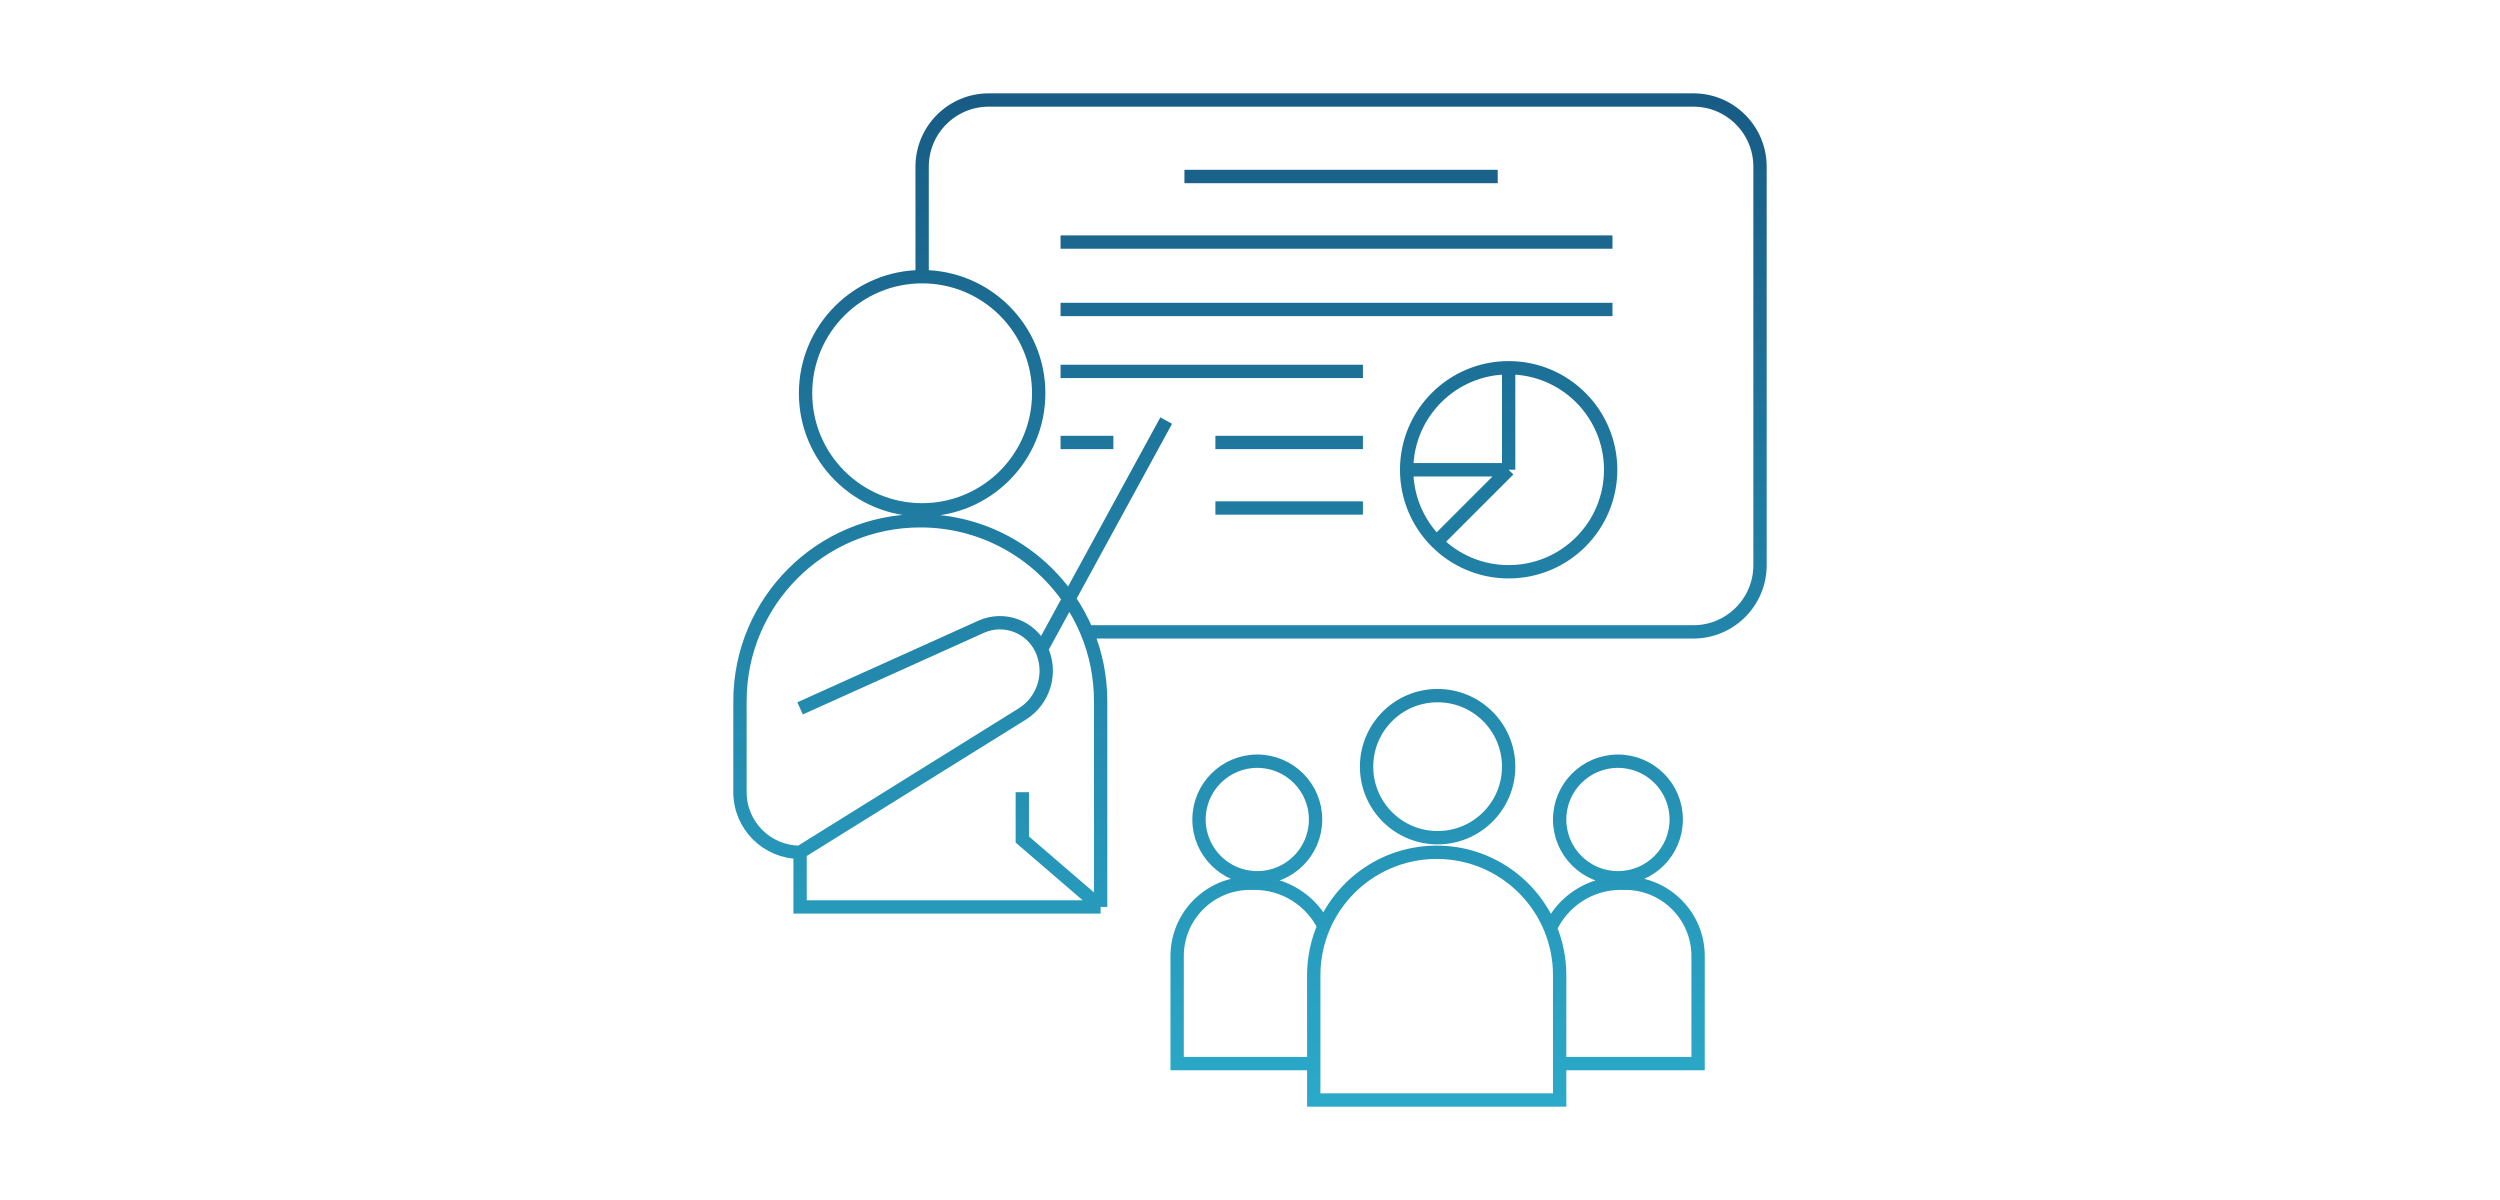 <svg width="375" height="180" viewBox="0 0 375 180" fill="none" xmlns="http://www.w3.org/2000/svg">
<path d="M165.095 136.038V105.164C165.095 101.485 164.361 97.978 163.031 94.781M165.095 136.038H120.013V127.842M165.095 136.038L153.347 125.929V118.825M120.013 127.842L153.325 107.109C156.612 105.064 157.853 100.885 156.216 97.377M120.013 127.842C115.034 127.842 110.997 123.805 110.997 118.825V105.164C110.997 90.225 123.107 78.115 138.046 78.115C147.293 78.115 155.455 82.754 160.334 89.832M120.013 106.257L147.162 94.018C150.591 92.472 154.625 93.969 156.216 97.377M174.931 63.087L160.334 89.832M160.334 89.832L156.216 97.377M160.334 89.832C161.396 91.374 162.303 93.031 163.031 94.781M162.91 94.781H163.031M163.031 94.781H254.003C259.525 94.781 264.003 90.304 264.003 84.781V25C264.003 19.477 259.525 15 254.003 15H148.319C142.797 15 138.319 19.477 138.319 25V41.776M177.664 26.475H224.658M159.084 36.312H241.871M159.084 46.421H241.871M159.084 55.71H204.44M159.084 66.366H167.008M182.309 66.366H204.44M182.309 76.202H204.44M197.063 159.536V165H233.948V159.536M197.063 159.536V146.284C197.063 143.671 197.606 141.185 198.586 138.933M197.063 159.536H176.571V143.415C176.571 137.379 181.464 132.486 187.5 132.486H188.183C192.741 132.486 196.685 135.112 198.586 138.933M233.948 159.536V146.284C233.948 143.788 233.452 141.407 232.553 139.236M233.948 159.536H254.713V143.415C254.713 137.379 249.82 132.486 243.784 132.486H243.101C238.424 132.486 234.393 135.251 232.553 139.236M198.586 138.933C201.426 132.406 207.932 127.842 215.505 127.842C223.194 127.842 229.785 132.547 232.553 139.236M210.997 70.465C210.997 62.014 217.847 55.164 226.298 55.164M210.997 70.465C210.997 74.69 212.71 78.515 215.478 81.284M210.997 70.465H226.298M226.298 55.164C234.748 55.164 241.598 62.014 241.598 70.465C241.598 78.915 234.748 85.765 226.298 85.765C222.072 85.765 218.247 84.052 215.478 81.284M226.298 55.164V70.465M226.298 70.465L215.478 81.284M155.806 58.989C155.806 68.647 147.977 76.475 138.319 76.475C128.662 76.475 120.833 68.647 120.833 58.989C120.833 49.332 128.662 41.503 138.319 41.503C147.977 41.503 155.806 49.332 155.806 58.989ZM197.336 122.924C197.336 127.752 193.421 131.667 188.593 131.667C183.764 131.667 179.85 127.752 179.85 122.924C179.85 118.095 183.764 114.18 188.593 114.18C193.421 114.18 197.336 118.095 197.336 122.924ZM251.434 122.924C251.434 127.752 247.52 131.667 242.691 131.667C237.862 131.667 233.948 127.752 233.948 122.924C233.948 118.095 237.862 114.18 242.691 114.18C247.52 114.18 251.434 118.095 251.434 122.924ZM226.298 115C226.298 120.885 221.527 125.656 215.642 125.656C209.757 125.656 204.986 120.885 204.986 115C204.986 109.115 209.757 104.344 215.642 104.344C221.527 104.344 226.298 109.115 226.298 115Z" stroke="url(#paint0_linear_2852_1205)" stroke-width="2"/>
<defs>
<linearGradient id="paint0_linear_2852_1205" x1="187.5" y1="15" x2="187.5" y2="165" gradientUnits="userSpaceOnUse">
<stop stop-color="#185C85"/>
<stop offset="1" stop-color="#2BA9C9"/>
</linearGradient>
</defs>
</svg>
